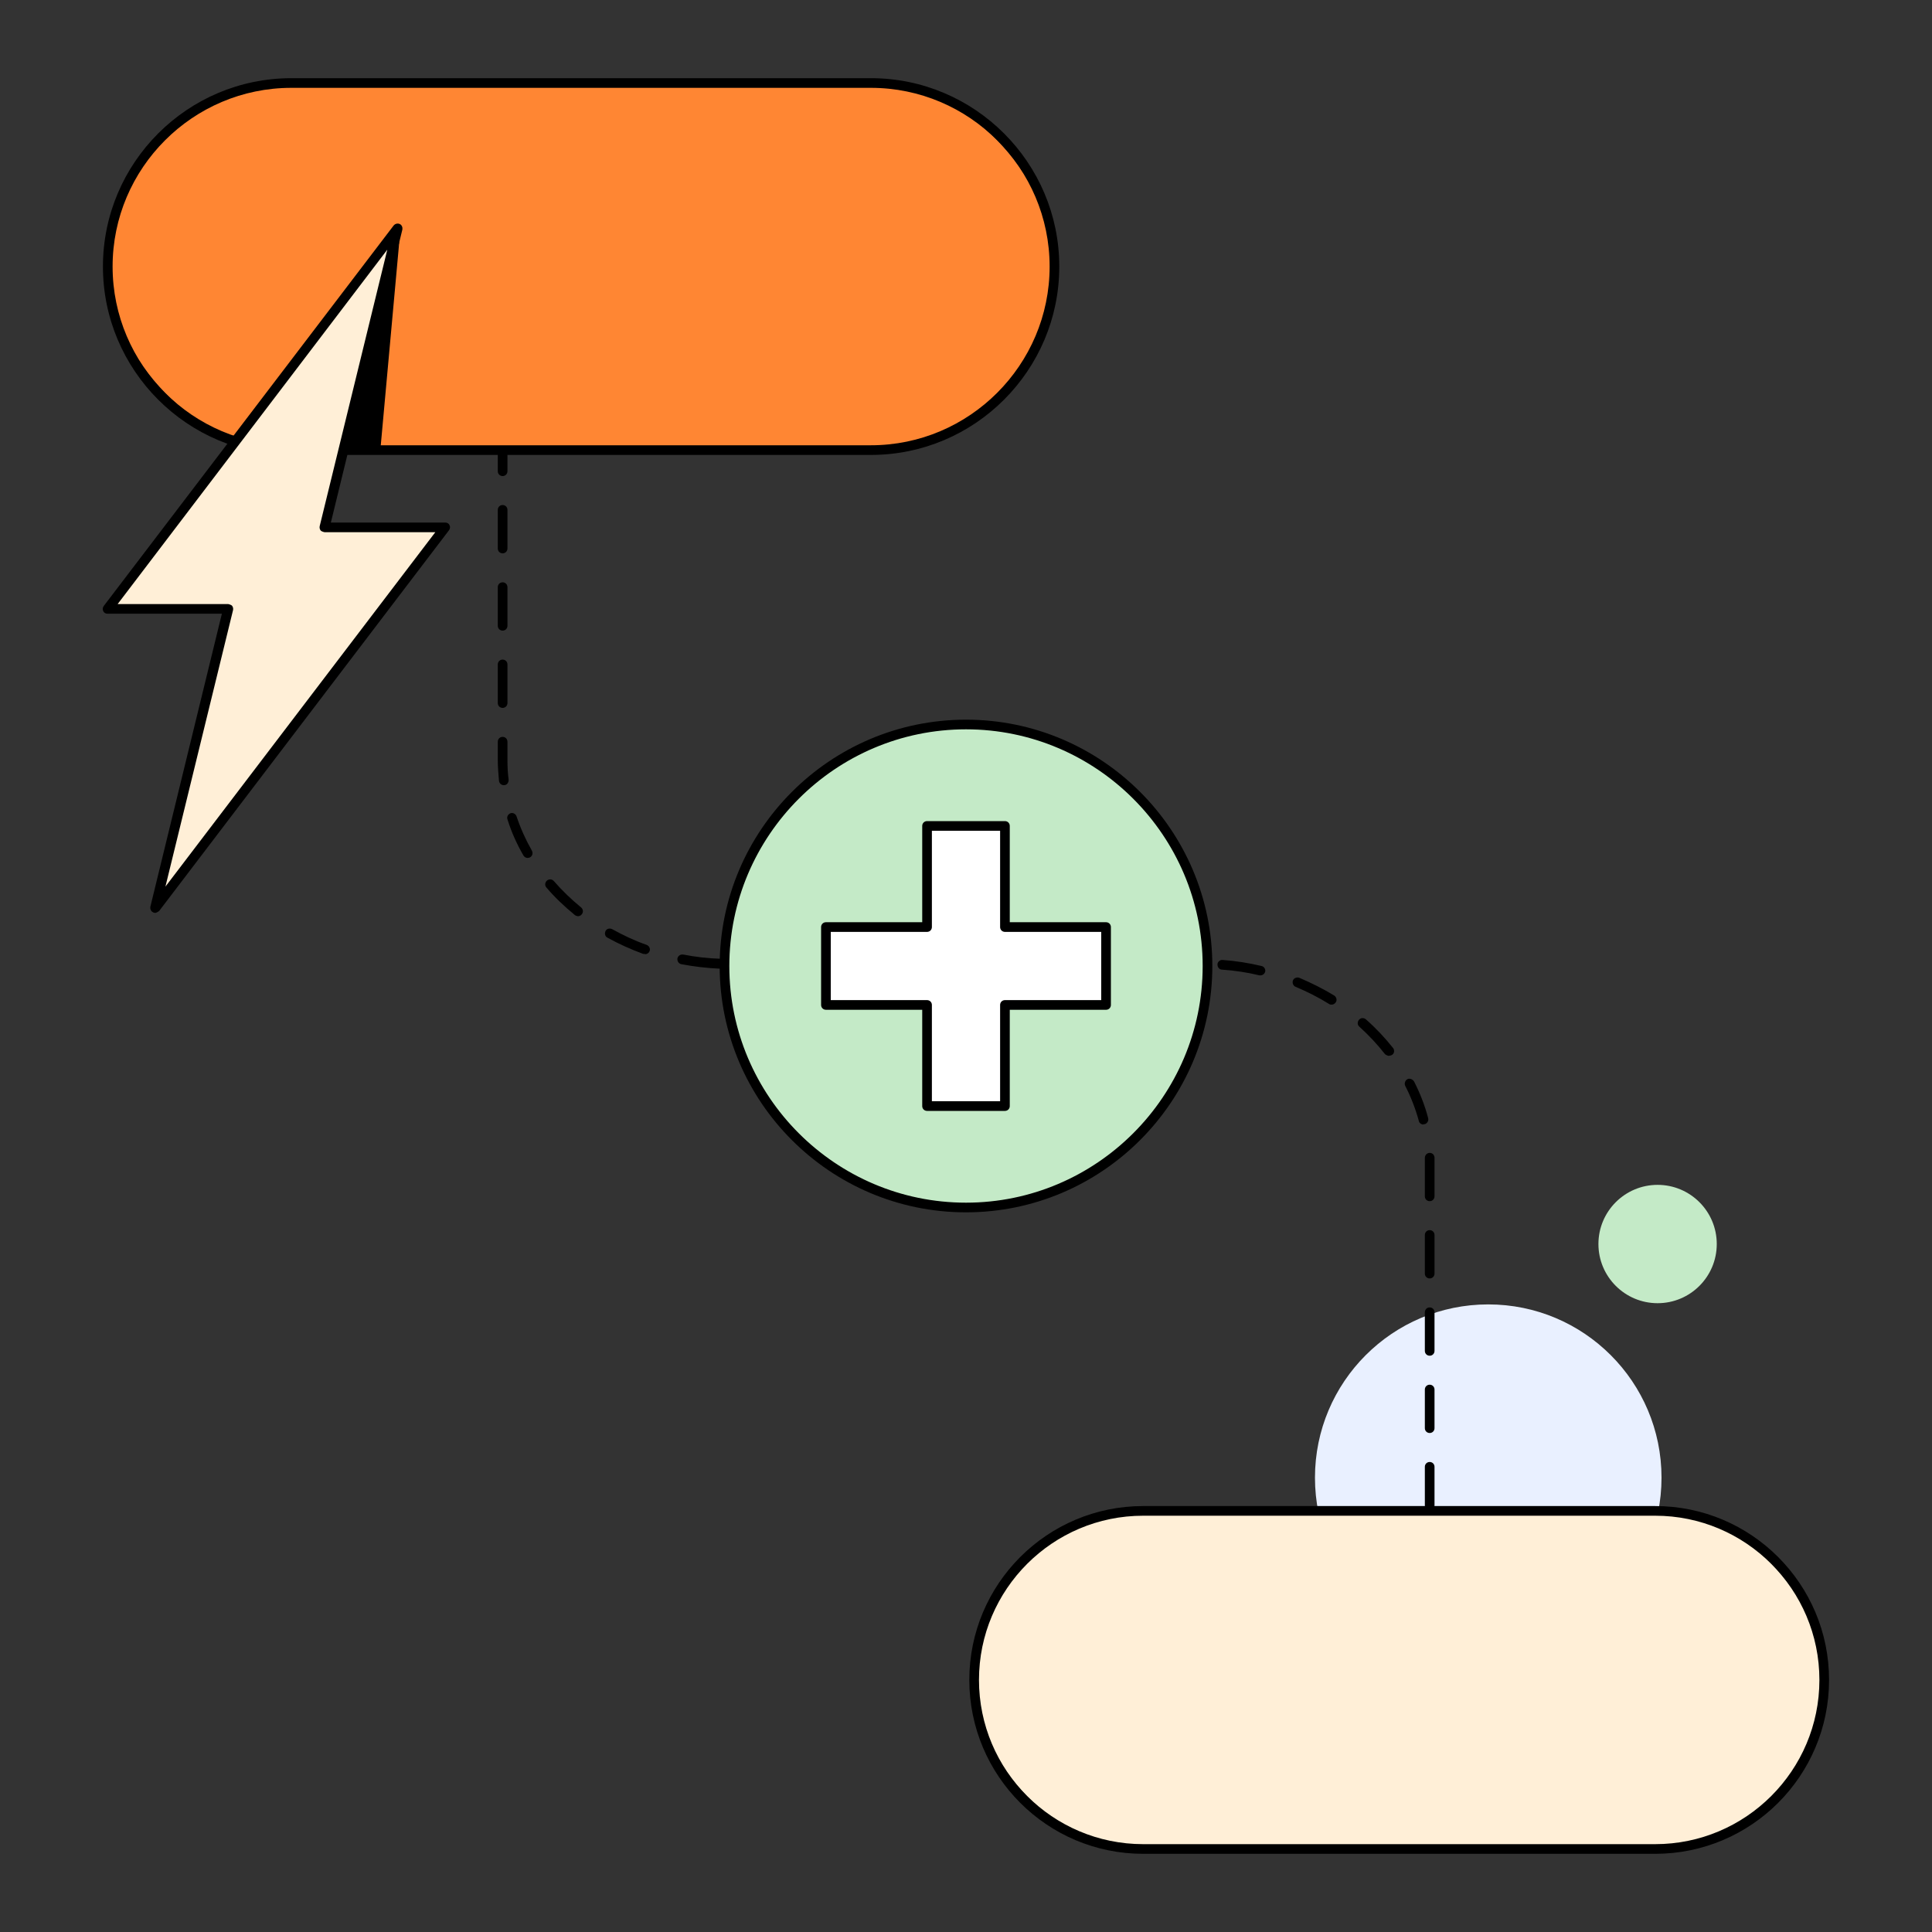 <?xml version="1.0" encoding="UTF-8"?><svg id="a" xmlns="http://www.w3.org/2000/svg" viewBox="0 0 64 64"><rect x="0" y="0" width="64" height="64" fill="#333333" stroke="none"/><defs><style>.b{fill:#e9f0ff;}.c{fill:#fff;}.d{fill:#ffefd7;}.e{fill:#ff8633;}.f{fill:#c4eac7;}</style></defs><circle class="b" cx="49.3" cy="48.95" r="5.74"/><path d="m47.36,50.03c-.09,0-.16-.07-.16-.16v-1.28c0-.09.07-.16.16-.16s.16.07.16.16v1.28c0,.09-.07.16-.16.16Zm0-2.56c-.09,0-.16-.07-.16-.16v-1.28c0-.09.07-.16.16-.16s.16.07.16.16v1.28c0,.09-.07.16-.16.16Zm0-2.56c-.09,0-.16-.07-.16-.16v-1.28c0-.09.07-.16.16-.16s.16.07.16.16v1.28c0,.09-.07.16-.16.16Zm0-2.56c-.09,0-.16-.07-.16-.16v-1.28c0-.09.07-.16.16-.16s.16.07.16.16v1.28c0,.09-.07.16-.16.16Zm0-2.56c-.09,0-.16-.07-.16-.16v-.95c0-.11,0-.21,0-.32,0-.09.06-.16.15-.17.1,0,.16.06.17.15,0,.11,0,.22,0,.34v.95c0,.09-.07.16-.16.16Zm-.21-2.54c-.07,0-.14-.05-.15-.12-.11-.4-.26-.79-.45-1.16-.04-.08,0-.18.07-.22.08-.04.17,0,.22.07.2.39.36.8.47,1.22.02.09-.03.17-.11.2-.01,0-.03,0-.04,0Zm-1.14-2.27s-.09-.02-.13-.06c-.25-.32-.54-.63-.85-.91-.07-.06-.07-.16-.01-.23.06-.07.16-.07.23-.01.33.29.63.61.9.95.05.07.04.17-.03.22-.03.02-.06.03-.1.03Zm-1.9-1.7s-.06,0-.08-.02c-.35-.22-.73-.41-1.11-.57-.08-.03-.12-.13-.09-.21.03-.08.13-.12.21-.09.4.17.8.37,1.16.59.07.05.1.15.05.22-.03.05-.08.08-.14.08Zm-2.35-.97s-.02,0-.04,0c-.41-.1-.82-.16-1.24-.19-.09,0-.15-.08-.15-.17,0-.09.09-.16.17-.15.43.03.87.1,1.29.2.09.02.14.11.12.19-.02.07-.08.12-.16.12Zm-2.54-.22h-1.28c-.09,0-.16-.07-.16-.16s.07-.16.16-.16h1.28c.09,0,.16.07.16.16s-.07.16-.16.16Zm-2.56,0h-1.28c-.09,0-.16-.07-.16-.16s.07-.16.16-.16h1.28c.09,0,.16.07.16.16s-.07.16-.16.16Zm-2.56,0h-1.28c-.09,0-.16-.07-.16-.16s.07-.16.16-.16h1.28c.09,0,.16.07.16.16s-.07.16-.16.16Zm-2.56,0h-1.28c-.09,0-.16-.07-.16-.16s.07-.16.16-.16h1.28c.09,0,.16.07.16.16s-.07.16-.16.16Zm-2.56,0h-1.28c-.09,0-.16-.07-.16-.16s.07-.16.16-.16h1.28c.09,0,.16.07.16.16s-.07.16-.16.16Zm-2.56,0h-1.28c-.09,0-.16-.07-.16-.16s.07-.16.16-.16h1.28c.09,0,.16.07.16.16s-.07.16-.16.16Zm-2.56,0h0c-.44-.02-.87-.07-1.29-.15-.09-.02-.14-.1-.13-.19.02-.09.1-.14.19-.13.41.08.83.13,1.25.14.09,0,.16.08.15.17,0,.09-.07.15-.16.15Zm-2.5-.49s-.04,0-.05,0c-.41-.15-.81-.33-1.19-.54-.08-.04-.1-.14-.06-.22.04-.08.14-.1.22-.06.36.2.74.38,1.14.52.08.03.13.12.1.2-.02.07-.09.11-.15.11Zm-2.22-1.25s-.07-.01-.1-.04c-.34-.28-.66-.58-.94-.91-.06-.07-.05-.17.02-.23.07-.06.17-.05.23.02.27.31.57.6.9.87.07.06.08.16.02.23-.03.04-.08.06-.12.06Zm-1.66-1.93c-.06,0-.11-.03-.14-.08-.22-.38-.4-.78-.53-1.2-.03-.08.02-.17.1-.2.08-.03.17.02.2.1.13.39.3.77.51,1.14.04.08.02.17-.06.22-.02.01-.05.02-.08.02Zm-.79-2.41c-.08,0-.15-.06-.16-.14-.02-.23-.04-.46-.04-.69v-.61c0-.09.07-.16.16-.16s.16.07.16.16v.61c0,.22.01.44.04.65,0,.09-.05.17-.14.18,0,0-.01,0-.02,0Zm-.04-2.56c-.09,0-.16-.07-.16-.16v-1.28c0-.09.07-.16.16-.16s.16.07.16.16v1.28c0,.09-.07.16-.16.16Zm0-2.56c-.09,0-.16-.07-.16-.16v-1.28c0-.09.07-.16.16-.16s.16.07.16.16v1.28c0,.09-.07.16-.16.16Zm0-2.56c-.09,0-.16-.07-.16-.16v-1.28c0-.09.07-.16.16-.16s.16.07.16.16v1.28c0,.09-.07.16-.16.16Zm0-2.56c-.09,0-.16-.07-.16-.16v-1.28c0-.09.07-.16.16-.16s.16.07.16.16v1.28c0,.09-.07.16-.16.16Z"/><circle class="f" cx="54.91" cy="41.21" r="1.96"/><g><rect class="e" x="3.57" y="2.75" width="31.36" height="12.16" rx="6.08" ry="6.08"/><path d="m28.85,15.07H9.65c-3.44,0-6.24-2.8-6.24-6.24s2.8-6.24,6.24-6.24h19.2c3.44,0,6.24,2.8,6.24,6.24s-2.8,6.24-6.24,6.24ZM9.65,2.91c-3.26,0-5.92,2.66-5.92,5.92s2.66,5.92,5.92,5.92h19.2c3.26,0,5.92-2.66,5.92-5.92s-2.66-5.92-5.92-5.92H9.65Z"/></g><g><rect class="d" x="32.27" y="50.05" width="28.16" height="11.2" rx="5.6" ry="5.6"/><path d="m54.83,61.41h-16.96c-3.18,0-5.76-2.58-5.76-5.76s2.58-5.76,5.76-5.76h16.96c3.18,0,5.76,2.58,5.76,5.76s-2.58,5.76-5.76,5.76Zm-16.96-11.2c-3,0-5.44,2.44-5.44,5.44s2.44,5.44,5.44,5.44h16.96c3,0,5.44-2.44,5.44-5.44s-2.44-5.44-5.44-5.44h-16.96Z"/></g><g><g><circle class="f" cx="32" cy="32" r="8"/><path d="m32,40.16c-4.5,0-8.16-3.66-8.16-8.16s3.66-8.16,8.16-8.16,8.16,3.66,8.16,8.16-3.66,8.16-8.16,8.16Zm0-16c-4.32,0-7.84,3.52-7.84,7.84s3.52,7.84,7.84,7.84,7.84-3.52,7.84-7.84-3.52-7.84-7.84-7.84Z"/></g><g><polygon class="c" points="36.64 30.71 33.29 30.71 33.29 27.36 30.71 27.36 30.71 30.71 27.36 30.71 27.36 33.29 30.71 33.29 30.71 36.64 33.29 36.64 33.29 33.29 36.64 33.29 36.64 30.71"/><path d="m33.29,36.8h-2.58c-.09,0-.16-.07-.16-.16v-3.19h-3.19c-.09,0-.16-.07-.16-.16v-2.58c0-.09.07-.16.16-.16h3.19v-3.19c0-.09.07-.16.16-.16h2.58c.09,0,.16.07.16.16v3.19h3.19c.09,0,.16.07.16.16v2.58c0,.09-.07.16-.16.16h-3.19v3.19c0,.09-.07.16-.16.16Zm-2.42-.32h2.26v-3.19c0-.09.07-.16.16-.16h3.19v-2.26h-3.19c-.09,0-.16-.07-.16-.16v-3.19h-2.26v3.19c0,.09-.07.16-.16.16h-3.19v2.26h3.19c.09,0,.16.07.16.16v3.19Z"/></g></g><polygon points="12.59 15.01 11.31 15.01 13.23 7.97 12.59 15.01"/><g><polygon class="d" points="14.74 17.47 10.75 17.47 13.17 7.57 3.57 20.18 7.56 20.18 5.14 30.08 14.74 17.47"/><path d="m5.14,30.24s-.05,0-.07-.02c-.07-.03-.1-.11-.09-.18l2.37-9.71h-3.79c-.06,0-.12-.03-.14-.09-.03-.05-.02-.12.02-.17L13.04,7.47c.05-.06.13-.08.2-.05.07.03.1.11.09.18l-2.37,9.71h3.79c.06,0,.12.03.14.09.03.05.02.12-.02.17l-9.6,12.61s-.08.06-.13.06Zm-1.25-10.23h3.67s.1.02.13.06c.03.04.04.09.03.14l-2.24,9.16,8.94-11.74h-3.67s-.1-.02-.13-.06c-.03-.04-.04-.09-.03-.14l2.24-9.16L3.89,20.02Z"/></g></svg>